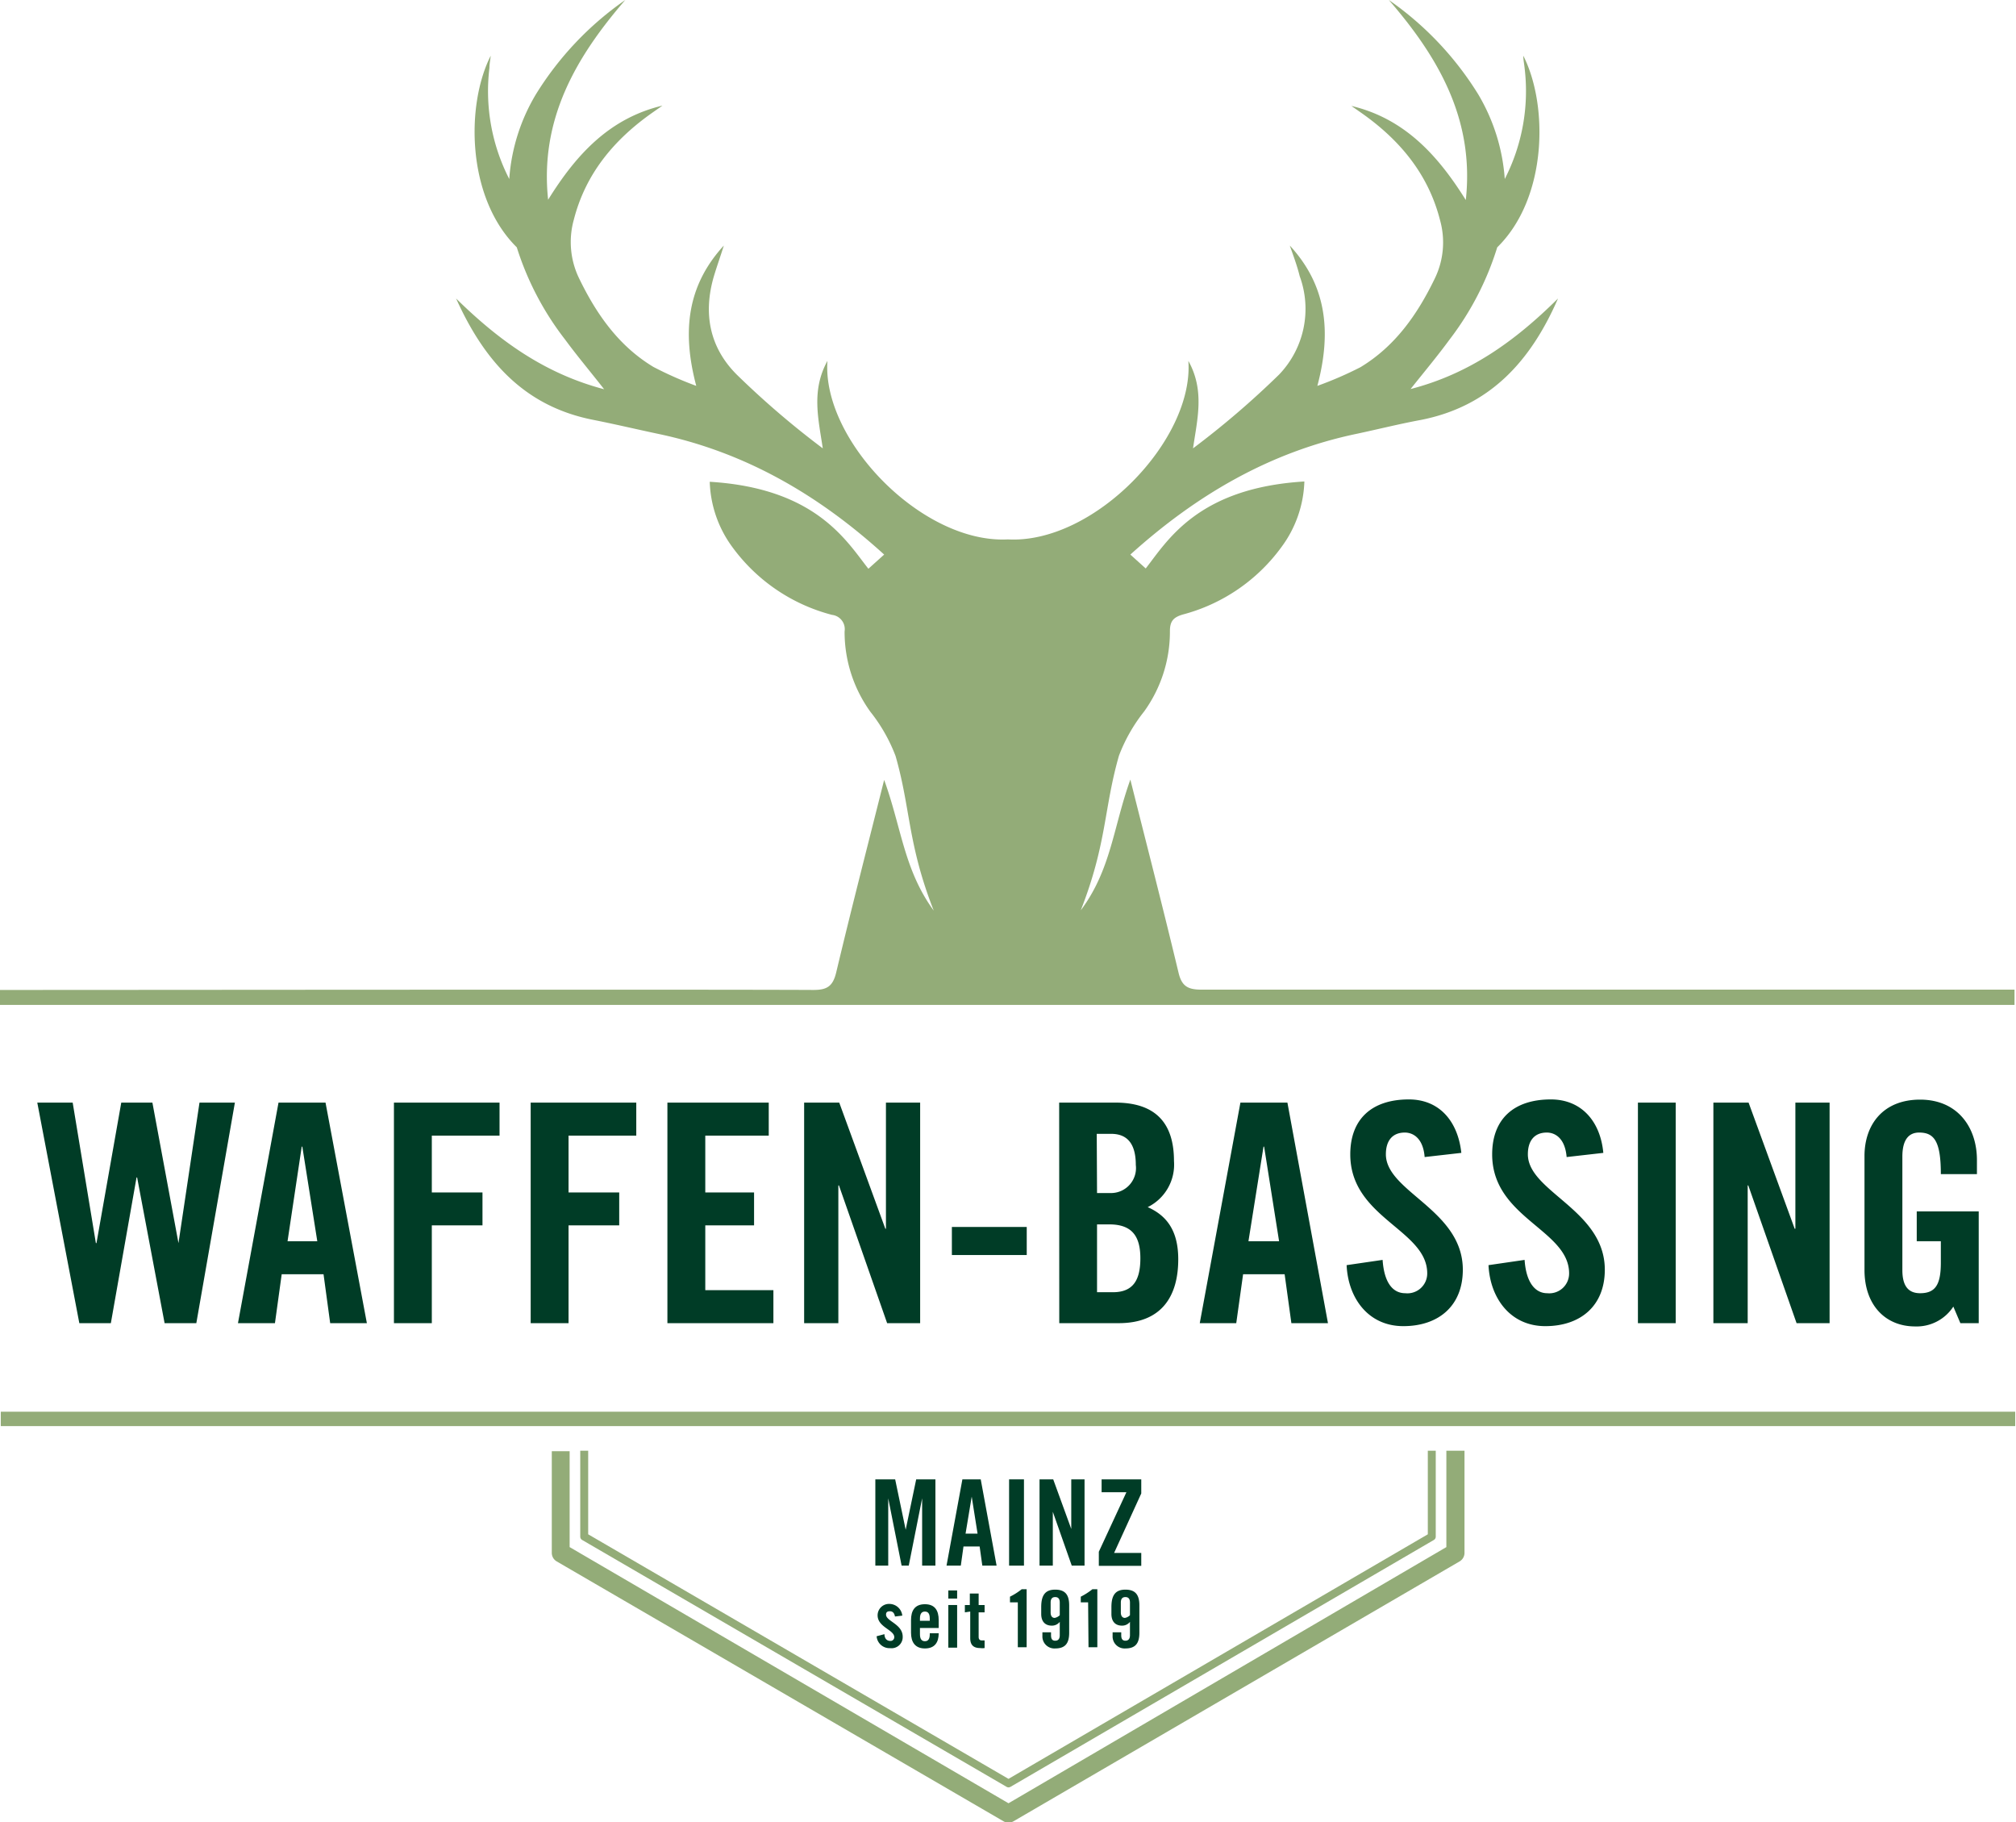 <?xml version="1.0" encoding="UTF-8"?> <svg xmlns="http://www.w3.org/2000/svg" viewBox="0 0 203.32 183.74"><defs><style>.a0d5a2f2-5f02-4913-af64-42e4d561a277,.ed3292f5-dbe0-46ad-8201-3bedbf9a1269{fill:#93ac78;}.ed3292f5-dbe0-46ad-8201-3bedbf9a1269{fill-rule:evenodd;}.a2670e18-69f0-4ccf-a4f2-c1c26117af7b{fill:#003c26;}</style></defs><g id="ef007312-2871-4163-9d3f-27cc16680f14" data-name="Ebene 2"><g id="f8db5282-bb34-42c3-8b56-780c06de98d3" data-name="Ebene 1"><path class="a0d5a2f2-5f02-4913-af64-42e4d561a277" d="M203.24,142.37H.08v1.33H203.24Z"></path><path class="ed3292f5-dbe0-46ad-8201-3bedbf9a1269" d="M203.24,142.37v1.43H.08v-1.43Z"></path><path class="a2670e18-69f0-4ccf-a4f2-c1c26117af7b" d="M12.23,111.18h3.14L18,125.35H18l2.12-14.17h3.57L19.8,133.42H16.6l-2.77-14.69h-.06l-2.59,14.69H8L3.76,111.18H7.33l2.34,14.17h.06Z"></path><path class="a2670e18-69f0-4ccf-a4f2-c1c26117af7b" d="M27.73,133.42H24l4.09-22.24h4.74L37,133.42h-3.7l-.67-4.93H28.41ZM29,125.16H32l-1.51-9.54h-.06Z"></path><path class="a2670e18-69f0-4ccf-a4f2-c1c26117af7b" d="M39.73,133.42V111.18H50.38v3.33H43.55v5.73h5.11v3.32H43.55v9.86Z"></path><path class="a2670e18-69f0-4ccf-a4f2-c1c26117af7b" d="M53.52,133.42V111.18H64.17v3.33H57.34v5.73h5.11v3.32H57.34v9.86Z"></path><path class="a2670e18-69f0-4ccf-a4f2-c1c26117af7b" d="M67.31,133.42V111.18H77.53v3.33h-6.4v5.73h4.92v3.32H71.13v6.53H78v3.33Z"></path><path class="a2670e18-69f0-4ccf-a4f2-c1c26117af7b" d="M81.1,133.42V111.18h3.54l4.65,12.72h.06V111.18H92.8v22.24H89.47l-4.86-13.89h-.06v13.89Z"></path><path class="a2670e18-69f0-4ccf-a4f2-c1c26117af7b" d="M96,126.55v-2.83h7.55v2.83Z"></path><path class="a2670e18-69f0-4ccf-a4f2-c1c26117af7b" d="M106.82,111.18h5.67c4.09,0,5.91,2.1,5.91,5.89a4.78,4.78,0,0,1-2.65,4.65c1.94.86,3.08,2.4,3.08,5.26,0,3.67-1.63,6.44-6,6.44h-6Zm3.82,9.12H112a2.52,2.52,0,0,0,2.55-2.83c0-2.07-.8-3.14-2.49-3.14h-1.45Zm0,10h1.6c2,0,2.77-1.17,2.77-3.42s-.86-3.42-3.14-3.42h-1.23Z"></path><path class="a2670e18-69f0-4ccf-a4f2-c1c26117af7b" d="M124.68,133.42H121l4.1-22.24h4.74l4.09,22.24h-3.69l-.68-4.93h-4.19Zm1.23-8.26H129l-1.51-9.54h-.06Z"></path><path class="a2670e18-69f0-4ccf-a4f2-c1c26117af7b" d="M143.68,116.67c-.15-1.91-1.17-2.47-2-2.47-1.23,0-1.91.8-1.91,2.19,0,3.79,7.76,5.6,7.76,11.64,0,3.66-2.46,5.69-6,5.69s-5.57-2.83-5.72-6.15l3.63-.53c.15,2.25,1,3.36,2.28,3.36a2,2,0,0,0,2.22-2c0-4.41-7.76-5.58-7.76-12,0-3.54,2.15-5.54,5.91-5.54,3.11,0,4.95,2.24,5.29,5.39Z"></path><path class="a2670e18-69f0-4ccf-a4f2-c1c26117af7b" d="M158,116.67c-.16-1.91-1.17-2.47-2-2.47-1.23,0-1.91.8-1.91,2.19,0,3.79,7.76,5.6,7.76,11.64,0,3.66-2.47,5.69-6,5.69s-5.57-2.83-5.73-6.15l3.64-.53c.15,2.25,1.05,3.36,2.28,3.36a2,2,0,0,0,2.21-2c0-4.41-7.76-5.58-7.76-12,0-3.54,2.16-5.54,5.92-5.54,3.11,0,5,2.24,5.29,5.39Z"></path><path class="a2670e18-69f0-4ccf-a4f2-c1c26117af7b" d="M165.19,133.42V111.18H169v22.24Z"></path><path class="a2670e18-69f0-4ccf-a4f2-c1c26117af7b" d="M172.8,133.42V111.18h3.55L181,123.9h.07V111.18h3.45v22.24h-3.33l-4.87-13.89h-.06v13.89Z"></path><path class="a2670e18-69f0-4ccf-a4f2-c1c26117af7b" d="M193.31,122.15h6.25v11.27h-1.85l-.71-1.67a4.41,4.41,0,0,1-3.85,2c-3,0-5.11-2.15-5.11-5.69V116.57c0-3.14,1.85-5.69,5.61-5.69s5.73,2.77,5.73,6.09v1.42h-3.64c0-3.33-.68-4.19-2.19-4.19-.92,0-1.69.56-1.69,2.43v11.43c0,1.42.46,2.34,1.79,2.34,1.54,0,2.09-.86,2.09-3.08v-2.16h-2.43Z"></path><path class="a2670e18-69f0-4ccf-a4f2-c1c26117af7b" d="M94.34,149.17v8.7H93v-6.79h0l-1.35,6.79h-.72l-1.35-6.79h0v6.79h-1.3v-8.7h2l1.06,5.08h0l1.06-5.08Z"></path><path class="a2670e18-69f0-4ccf-a4f2-c1c26117af7b" d="M96.9,157.87H95.46l1.6-8.7h1.85l1.6,8.7H99.07l-.27-1.93H97.17Zm.48-3.23h1.21L98,150.91h0Z"></path><path class="a2670e18-69f0-4ccf-a4f2-c1c26117af7b" d="M101.77,157.87v-8.7h1.5v8.7Z"></path><path class="a2670e18-69f0-4ccf-a4f2-c1c26117af7b" d="M104.84,157.87v-8.7h1.38l1.82,5h0v-5h1.34v8.7h-1.29l-1.91-5.43h0v5.43Z"></path><path class="a2670e18-69f0-4ccf-a4f2-c1c26117af7b" d="M111.1,150.47v-1.3h4v1.42l-2.74,6h2.74v1.3h-4.28v-1.42l2.78-6Z"></path><path class="ed3292f5-dbe0-46ad-8201-3bedbf9a1269" d="M203.17,99.79c-11.75,0-70.26,0-82,0-1.38,0-2-.35-2.32-1.75-1.67-6.95-3.12-12.53-4.85-19.43-1.73,4.81-1.94,9.08-5,13.18,2.64-6.74,2.32-10.26,3.85-15.59a16.67,16.67,0,0,1,2.54-4.46,13.76,13.76,0,0,0,2.6-8.1c0-1,.35-1.39,1.28-1.67a18,18,0,0,0,10-6.85,11.7,11.7,0,0,0,2.28-6.57c-10.77.65-13.83,6-16,8.77L114,55.92c6.65-6,14.07-10.35,22.84-12.18,2.16-.46,4.31-1,6.48-1.4,6.83-1.35,11-5.78,13.81-12.24-4.36,4.32-8.93,7.59-14.87,9.13,1.45-1.82,2.74-3.36,3.94-5A29.65,29.65,0,0,0,151,24.94c5.1-5,5.14-14.39,2.63-19.32,0,.41.09.82.13,1.23a19.42,19.42,0,0,1-2,11.2,19.32,19.32,0,0,0-2.69-8.56,32.18,32.18,0,0,0-9-9.49c5,5.77,8.65,12.05,7.76,20.17-2.79-4.47-6.15-8.21-11.54-9.49l1,.7c3.86,2.71,6.75,6.15,7.94,10.81a8.32,8.32,0,0,1-.53,5.9c-1.75,3.62-4,6.83-7.5,8.94a36.94,36.94,0,0,1-4.34,1.88c1.47-5.54.89-10.17-2.78-14.15.35,1,.73,2,1,3.09A9.57,9.57,0,0,1,129,37.77a87.79,87.79,0,0,1-8.68,7.44c.44-3,1.19-5.84-.47-8.82.57,8-9.55,18.47-18.2,18h0c-8.64.45-18.77-10-18.2-18-1.65,3-.91,5.84-.47,8.82a87.79,87.79,0,0,1-8.68-7.44C71.53,35,70.91,31.56,72,27.85c.3-1,.68-2.06,1-3.09-3.67,4-4.25,8.61-2.78,14.15A36.94,36.94,0,0,1,65.9,37c-3.5-2.11-5.75-5.32-7.5-8.94a8.38,8.38,0,0,1-.53-5.9c1.19-4.66,4.08-8.1,7.94-10.81l1-.7c-5.39,1.28-8.74,5-11.53,9.49C54.42,12.05,58.07,5.77,63.06,0a32.14,32.14,0,0,0-9,9.49,19.21,19.21,0,0,0-2.7,8.56,19.42,19.42,0,0,1-2-11.2c0-.41.09-.82.13-1.23-2.51,4.93-2.46,14.3,2.63,19.32A29.68,29.68,0,0,0,57,34.25c1.19,1.62,2.49,3.16,3.93,5C55,37.69,50.4,34.42,46,30.1,48.91,36.56,53,41,59.85,42.34c2.17.43,4.32.94,6.49,1.4,8.76,1.83,16.19,6.14,22.83,12.18l-1.59,1.43c-2.17-2.73-5.24-8.12-16-8.77a11.69,11.69,0,0,0,2.27,6.57A18.07,18.07,0,0,0,83.91,62a1.45,1.45,0,0,1,1.27,1.67,13.76,13.76,0,0,0,2.6,8.1,16.67,16.67,0,0,1,2.54,4.46c1.53,5.33,1.21,8.85,3.85,15.59-3-4.1-3.25-8.37-5-13.18-1.73,6.9-3.18,12.48-4.84,19.43-.34,1.4-.94,1.76-2.33,1.75-11.76-.06-68.74,0-80.49,0H0v1.51H203.17V99.79Z"></path><path class="a0d5a2f2-5f02-4913-af64-42e4d561a277" d="M145.87,146.28V156l-44.16,25.83L57.45,156v-9.67h-1.8v10.25a1,1,0,0,0,.49.86l45.07,26.21a1,1,0,0,0,1,0l45-26.21a1,1,0,0,0,.49-.86V146.28Z"></path><path class="a0d5a2f2-5f02-4913-af64-42e4d561a277" d="M144,146.28v8.43l-42.29,24.66L59.32,154.71v-8.43h-.8v8.66a.39.39,0,0,0,.19.34l42.8,24.89a.39.39,0,0,0,.2.06.42.42,0,0,0,.21-.06l42.69-24.89a.39.39,0,0,0,.19-.34v-8.66Z"></path><path class="a2670e18-69f0-4ccf-a4f2-c1c26117af7b" d="M90.26,163c-.06-.34-.22-.53-.51-.53s-.39.12-.39.34c0,.67,1.68.95,1.68,2.23a1.12,1.12,0,0,1-1.26,1.15,1.3,1.3,0,0,1-1.37-1.2l.79-.21c0,.36.18.68.59.68a.37.37,0,0,0,.4-.38c0-.74-1.68-1-1.68-2.2a1.15,1.15,0,0,1,1.2-1.15A1.32,1.32,0,0,1,91,162.91Z"></path><path class="a2670e18-69f0-4ccf-a4f2-c1c26117af7b" d="M94.67,164.16H92.78v.63c0,.49.18.7.5.7s.49-.21.49-.7v-.1h.9c0,.91-.39,1.53-1.39,1.53s-1.4-.65-1.4-1.59v-1.27c0-.94.37-1.6,1.4-1.6s1.39.66,1.39,1.6Zm-.9-.73v-.23c0-.49-.17-.7-.49-.7s-.5.21-.5.7v.23Z"></path><path class="a2670e18-69f0-4ccf-a4f2-c1c26117af7b" d="M95.64,161.19v-.82h.89v.82Zm0,4.95v-4.3h.89v4.3Z"></path><path class="a2670e18-69f0-4ccf-a4f2-c1c26117af7b" d="M97.31,162.58v-.74h.5v-1.16h.89v1.16h.6v.74h-.6v2.48c0,.22.1.35.31.35h.29v.77a1.67,1.67,0,0,1-.45,0c-.67,0-1-.31-1-1v-2.68Z"></path><path class="a2670e18-69f0-4ccf-a4f2-c1c26117af7b" d="M102.65,161.57h-.79V161a6.45,6.45,0,0,0,1.18-.75h.5v5.85h-.89Z"></path><path class="a2670e18-69f0-4ccf-a4f2-c1c26117af7b" d="M106,164.59v.3c0,.37.12.55.42.55s.46-.18.46-.55v-1.35a1,1,0,0,1-.81.38c-.58,0-1.06-.33-1.06-1.18v-.69c0-1.22.42-1.76,1.41-1.76s1.41.5,1.41,1.58v2.77c0,1.09-.42,1.58-1.41,1.58a1.21,1.21,0,0,1-1.29-1.27v-.36Zm.88-3c0-.38-.16-.55-.46-.55s-.46.17-.46.55v1c0,.37.16.55.41.55a1,1,0,0,0,.51-.27Z"></path><path class="a2670e18-69f0-4ccf-a4f2-c1c26117af7b" d="M109.74,161.57H109V161a6.71,6.71,0,0,0,1.17-.75h.5v5.85h-.89Z"></path><path class="a2670e18-69f0-4ccf-a4f2-c1c26117af7b" d="M113.08,164.59v.3c0,.37.13.55.42.55s.46-.18.46-.55v-1.35a1,1,0,0,1-.81.38c-.58,0-1.06-.33-1.06-1.18v-.69c0-1.22.42-1.76,1.41-1.76s1.41.5,1.41,1.58v2.77c0,1.09-.42,1.58-1.41,1.58a1.21,1.21,0,0,1-1.29-1.27v-.36Zm.88-3c0-.38-.16-.55-.46-.55s-.46.17-.46.55v1c0,.37.17.55.41.55a.94.94,0,0,0,.51-.27Z"></path></g></g></svg> 